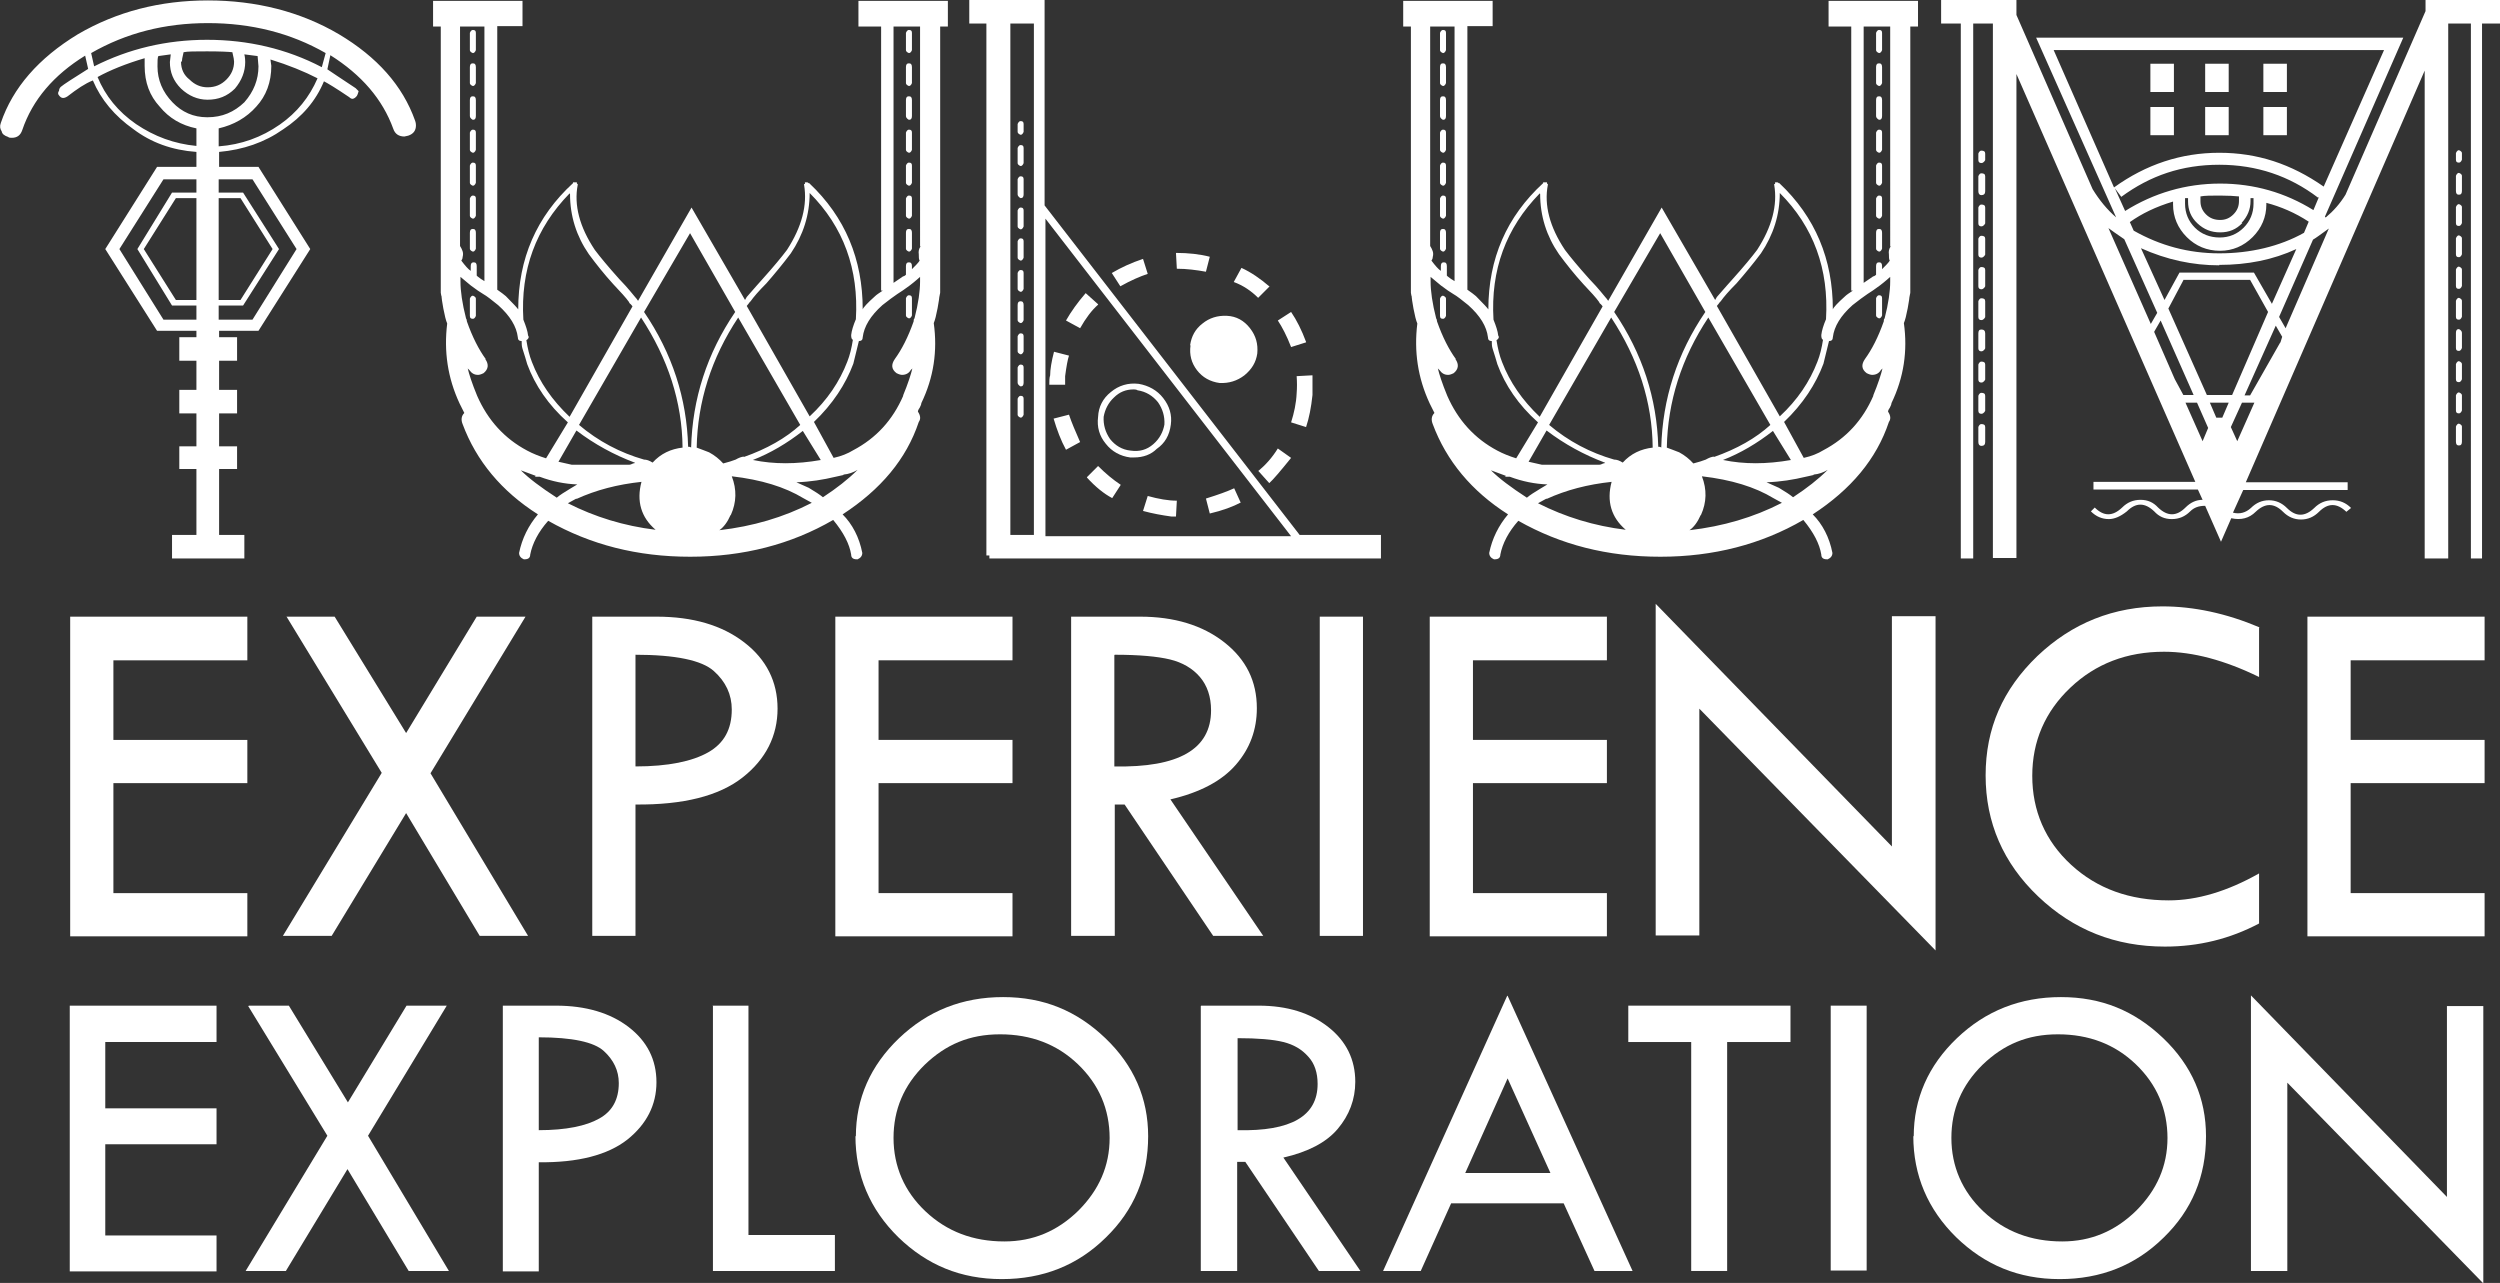 <?xml version="1.0" encoding="UTF-8"?> <svg xmlns="http://www.w3.org/2000/svg" id="Layer_2" data-name="Layer 2" viewBox="0 0 58.42 29.98"><rect x="0" y="0" width="58.42" height="29.98" fill="#333333" stroke="none"/><defs><style> .cls-1 { fill: #fff; } </style></defs><g id="Layer_1-2" data-name="Layer 1"><g><g><path class="cls-1" d="m9.7,2.82s.02.05.02.11c0,.12-.06.2-.18.24l-.09.02c-.13,0-.22-.06-.26-.18-.25-.69-.74-1.26-1.47-1.72l-.07.33c.09.06.31.21.66.44l.07.07s-.02.08-.04.11c-.03.04-.07.07-.11.07-.01,0-.04-.01-.07-.04-.31-.21-.51-.33-.59-.37-.19.46-.51.83-.95,1.12-.44.31-.94.48-1.5.53v.35h.92l1.21,1.92-1.21,1.91h-.92v.15h.42v.55h-.42v.68h.42v.55h-.42v.77h.42v.53h-.42v1.54h.59v.55h-1.69v-.55h.57v-1.54h-.4v-.53h.4v-.77h-.4v-.55h.4v-.68h-.4v-.55h.4v-.15h-.92l-1.21-1.91,1.21-1.92h.92v-.35c-.57-.04-1.06-.22-1.47-.53-.44-.31-.76-.69-.95-1.14-.18.07-.37.2-.59.37-.09.06-.15.05-.2-.02-.03-.03-.03-.07,0-.11,0-.03.01-.06.04-.09.07-.06.29-.2.64-.42l-.07-.31c-.73.45-1.23,1.03-1.47,1.74-.04.12-.12.18-.24.18-.04,0-.07,0-.09-.02-.09-.03-.14-.07-.15-.13-.04-.06-.05-.12-.02-.2.28-.82.88-1.51,1.8-2.07.91-.53,1.92-.79,3.04-.79s2.16.26,3.06.79c.89.53,1.49,1.2,1.78,2.02Zm-2.18-1.25c.04-.15.07-.26.09-.33-.82-.47-1.74-.7-2.75-.7s-1.91.23-2.73.7l.07.31c.81-.41,1.69-.62,2.64-.62s1.86.21,2.68.64Zm-2.93,1.43c-.35-.07-.64-.24-.86-.51-.23-.25-.35-.56-.35-.95v-.18c-.44.13-.81.28-1.1.44.18.44.48.81.9,1.1.43.29.89.46,1.41.51v-.42Zm0,1.19h-.77l-1.03,1.63,1.03,1.65h.77v-.33h-.57l-.81-1.32.81-1.32h.57v-.31Zm0,.44h-.48l-.75,1.19.75,1.19h.48v-2.38Zm.26-1.89c.34,0,.62-.12.86-.35.22-.25.33-.53.33-.84l-.02-.24-.31-.04s.02.07.02.18c0,.22-.08.43-.24.62-.18.18-.39.26-.64.26-.23,0-.44-.09-.62-.26-.18-.18-.26-.38-.26-.62l.02-.18s-.14.02-.29.04c-.02.04-.02.12-.02.24,0,.32.12.6.35.84.22.23.49.35.81.35Zm-.62-1.3c0,.18.07.32.2.42.12.12.26.18.42.18.18,0,.32-.06.44-.18s.18-.26.18-.42c0-.03-.01-.1-.04-.22-.09-.01-.29-.02-.59-.02-.28,0-.46,0-.55.02-.03.12-.04.19-.04.22Zm.88,1.98c.53-.04,1-.21,1.43-.51.4-.28.69-.64.88-1.08-.31-.16-.68-.31-1.1-.44l.02.15c0,.38-.12.7-.35.95-.23.26-.53.43-.88.51v.42Zm0,.77v.31h.57l.84,1.32-.84,1.32h-.57v.33h.79l1.03-1.65-1.03-1.63h-.79Zm.51,2.82l.75-1.19-.75-1.19h-.51v2.38h.51Z"></path><path class="cls-1" d="m22.15.62h-.18v6.21s0,.03-.01.06c0,.02-.01.04-.01.05s-.01.1-.04.26c-.03.16-.06.28-.09.35.09.65,0,1.27-.29,1.87,0,.03-.02.07-.04.11-.03.04-.04.07-.04.09.06.09.07.17.02.24-.29.87-.89,1.58-1.78,2.16.23.23.39.54.46.9,0,.07-.04.12-.11.15h-.02c-.09,0-.13-.04-.13-.11-.04-.25-.18-.52-.42-.81-.98.57-2.1.86-3.34.86s-2.33-.28-3.32-.84c-.23.26-.37.53-.42.79,0,.07-.04.11-.13.11h-.02c-.07-.03-.11-.08-.11-.15.07-.34.22-.64.44-.9-.85-.54-1.44-1.25-1.76-2.11-.04-.1-.03-.19.04-.26l-.11-.22c-.28-.6-.37-1.22-.29-1.87-.03-.07-.06-.19-.09-.35-.03-.16-.04-.25-.04-.26s0-.03-.01-.05c0-.02-.01-.04-.01-.06V.62h-.18V.02h2.09v.59h-.59v6.16c.09.06.15.11.2.15.18.18.27.28.29.31,0-1.19.43-2.17,1.28-2.95v-.02h.09v.02s0,.02.02.02v.02c-.09.47.04.98.4,1.52.12.16.31.39.57.68.07.07.2.21.37.42.03.03.05.06.07.09l1.25-2.18,1.25,2.16.04-.07c.18-.21.3-.34.37-.42.26-.29.45-.52.57-.68.35-.54.48-1.05.4-1.52v-.02h.02v-.04h.04s.04,0,.04.02h.02c.84.79,1.25,1.78,1.25,2.95.01-.04.11-.15.29-.31.03-.03.09-.07.18-.13h-.04V.62h-.53V.02h2.09v.59Zm-10.85,0h-.55v5.13s.07.1.07.18c0,.02,0,.04-.01.08,0,.04-.02.06-.03.08.09.12.16.2.22.24v-.11c0-.06.02-.09.07-.09s.07.03.07.09v.22l.02.02s.04.03.08.06c.04.02.06.04.08.05V.62Zm.04,7.77c.09.13.07.24-.04.33-.06.03-.1.04-.13.04-.09,0-.15-.04-.2-.11l-.04-.04c.03.13.1.35.22.64.25.57.64,1,1.17,1.28.13.07.28.13.44.18l.51-.84c-.46-.41-.77-.87-.95-1.36-.01-.04-.03-.1-.05-.17-.02-.07-.04-.13-.06-.19s-.02-.12-.02-.18c-.06,0-.09-.03-.09-.09-.03-.25-.18-.5-.46-.75-.15-.12-.26-.21-.35-.26-.07-.04-.17-.11-.29-.2l-.24-.2v.11c0,.22.04.51.13.86.01.01.02.04.02.07.13.37.28.66.44.88Zm-.29-7.15s-.07-.02-.07-.07v-.4s.02-.07.07-.07.07.02.07.07v.4s-.02.07-.07.07Zm0,.77s-.07-.02-.07-.07v-.37c0-.06.02-.09.07-.09s.07.03.07.09v.37s-.02.07-.07.07Zm0,.79s-.07-.03-.07-.09v-.37c0-.06.02-.09.07-.09s.07.03.07.09v.37c0,.06-.02.09-.07.09Zm0,.77s-.07-.02-.07-.07v-.4s.02-.07.07-.07.07.02.07.07v.4s-.02.07-.07.07Zm0,.77s-.07-.02-.07-.07v-.4s.02-.07.07-.07.07.02.07.07v.4s-.02.07-.07.07Zm0,.77s-.07-.02-.07-.07v-.4s.02-.07.07-.07.07.02.07.07v.4s-.02.07-.07.07Zm0,.77s-.07-.02-.07-.07v-.37c0-.06.02-.09.07-.09s.07.03.07.09v.37s-.02.07-.07.07Zm0,1.03s.07.02.07.07v.4s-.02.07-.07.07-.07-.02-.07-.07v-.4s.02-.07.07-.07Zm1.56,4.23h-.11l.02-.02-.35-.13c.19.19.47.4.84.64.07-.06.18-.13.33-.22l.15-.09c-.29-.01-.59-.07-.88-.18Zm.7-6.62c-.79.81-1.15,1.79-1.08,2.95.06.15.1.27.11.37.03.04.01.08-.04.11.03.19.07.36.13.51.18.47.47.89.88,1.28l1.47-2.58s-.02-.03-.04-.05c-.03-.02-.04-.04-.04-.05-.07-.1-.2-.24-.37-.42-.21-.23-.4-.47-.57-.7-.29-.42-.44-.89-.44-1.41Zm1.52,6.29c-.48-.18-.94-.43-1.36-.75l-.42.73.31.07h1.34s.04,0,.07-.02c.03-.01.05-.02.07-.02Zm-1.36.84l-.2.11c.63.32,1.31.53,2.05.62-.34-.29-.45-.67-.33-1.12-.56.06-1.06.19-1.52.4Zm1.78-.84c.19-.21.43-.32.7-.35-.01-1.07-.34-2.08-.97-3.04l-1.45,2.51c.45.38.96.65,1.52.81.06,0,.12.02.2.07Zm.88-5.37l-1.08,1.85c.66.97,1,2.02,1.03,3.15.03,0,.05,0,.07.02.03-1.14.37-2.2,1.03-3.17l-1.06-1.85Zm1.25,5.24c.54-.19.98-.44,1.32-.75l-1.45-2.51c-.63.95-.95,1.97-.97,3.04.09.03.18.07.29.11.13.07.24.16.33.26.12-.03.21-.06.29-.09.07-.04.14-.07.2-.07Zm-.31,1.36c-.07.16-.16.28-.26.35.78-.09,1.5-.3,2.16-.64l-.2-.11c-.43-.26-.98-.43-1.67-.51.12.31.11.61-.02.9Zm.46-4.99s-.03.03-.04.05c-.02.02-.03.04-.04.05l1.47,2.58c.41-.38.7-.81.88-1.28.06-.15.1-.32.13-.51-.03-.01-.04-.05-.04-.11.01-.1.05-.23.11-.37.07-1.17-.29-2.16-1.08-2.95,0,.51-.15.98-.44,1.41-.18.24-.37.47-.57.7-.18.18-.3.32-.37.42Zm.07,3.7c.48.1,1.01.1,1.58,0l-.42-.68c-.37.29-.76.52-1.17.68Zm2.11.35l-.18.04c-.29.07-.6.12-.92.13l.29.13c.15.09.26.16.33.22.32-.21.59-.42.81-.64-.1.06-.21.1-.33.11Zm1.39-1.85c.12-.29.19-.51.22-.64l-.04.04c-.04.07-.11.11-.2.11-.03,0-.07-.01-.13-.04-.12-.09-.13-.2-.04-.33.16-.22.31-.51.44-.88,0-.03,0-.05.02-.07.09-.35.13-.64.13-.86v-.11s-.12.11-.24.2c-.12.09-.21.15-.29.2-.09.06-.21.15-.35.26-.28.25-.43.5-.46.75,0,.06-.03.09-.09.09l-.13.53c-.18.48-.48.94-.92,1.36l.46.84c.18-.04.33-.1.46-.18.53-.28.92-.7,1.17-1.28Zm.4-3.5V.62h-.62v5.99c.13-.09.21-.14.22-.15.01,0,.04-.01.07-.04v-.2c0-.06.02-.09.07-.09s.07.03.07.09v.07c.09-.09.15-.15.18-.2-.02-.03-.02-.08-.02-.15-.01-.06,0-.12.04-.18Zm-.26-4.51s-.07-.02-.07-.07v-.4s.02-.07.07-.07.07.02.07.07v.4s-.02.07-.07.07Zm0,.77s-.07-.02-.07-.07v-.37c0-.06.02-.09.07-.09s.07.03.07.09v.37s-.02.07-.07.07Zm0,.79s-.07-.03-.07-.09v-.37c0-.06.02-.09.07-.09s.07.03.07.09v.37c0,.06-.02.09-.07.09Zm0,.77s-.07-.02-.07-.07v-.4s.02-.07.07-.07.07.02.07.07v.4s-.02.07-.07.07Zm0,.77s-.07-.02-.07-.07v-.4s.02-.07.07-.07.07.02.07.07v.4s-.02.07-.07.07Zm0,.77s-.07-.02-.07-.07v-.4s.02-.07.07-.07.07.02.07.07v.4s-.02.07-.07.07Zm0,.77s-.07-.02-.07-.07v-.37c0-.06.02-.09.07-.09s.07.03.07.09v.37s-.02.07-.07.07Zm0,1.56s-.07-.02-.07-.07v-.4s.02-.07.07-.07.07.02.07.07v.4s-.02.07-.07.07Z"></path><path class="cls-1" d="m30.38,12.5h1.89v.55h-9.15v-.07h-.07V.55h-.4v-.55h1.76v4.8l5.96,7.7ZM24.16.55h-.55v11.95h.55V.55Zm-.31,2.6s-.07-.02-.07-.07v-.18s.02-.07.07-.07.07.02.07.07v.18s-.02.07-.07.07Zm0,.73s-.07-.02-.07-.07v-.35s.02-.07.07-.07.07.02.07.07v.35s-.02.07-.07.07Zm0,.75s-.07-.03-.07-.09v-.35s.02-.07.07-.07.07.02.07.07v.35c0,.06-.02.09-.07.09Zm0,.73s-.07-.02-.07-.07v-.37s.02-.07.07-.07.07.02.07.07v.37s-.02.07-.07.07Zm0,.73s-.07-.02-.07-.07v-.38s.02-.07.07-.07.07.02.07.07v.38s-.02.07-.07.07Zm0,.73s-.07-.02-.07-.07v-.37s.02-.07.07-.07.07.02.07.07v.37s-.02.07-.07.07Zm0,.73s-.07-.02-.07-.07v-.35c0-.06.02-.09.07-.09s.07.03.07.09v.35s-.02.07-.07.07Zm0,.73s-.07-.02-.07-.07v-.35s.02-.07.07-.07.07.02.07.07v.35s-.02.07-.07.07Zm0,.75s-.07-.03-.07-.09v-.35s.02-.07.07-.07.07.02.07.07v.35c0,.06-.02.09-.07.09Zm0,.73s-.07-.02-.07-.07v-.37s.02-.07.07-.07.07.02.07.07v.37s-.02.07-.07.07Zm6.32,2.77l-5.74-7.42v7.42h5.74Zm-5.28-3.54h-.37c0-.09,0-.16.02-.22,0-.13.03-.32.09-.55l.35.09c-.03.09-.06.25-.09.48v.2Zm-.26.79l.35-.09c.06.18.15.39.26.64l-.33.18c-.12-.22-.21-.46-.29-.73Zm1.03-2.66c-.15.13-.29.32-.42.55l-.33-.18c.12-.21.27-.42.46-.64l.29.26Zm-.26,4.03l.26-.26c.18.18.35.32.53.44l-.2.31c-.19-.1-.39-.26-.59-.48Zm1.01-.46c-.23-.03-.43-.14-.57-.32-.15-.18-.21-.39-.18-.63.01-.23.11-.43.3-.58.18-.15.4-.22.65-.19.23.04.43.15.57.33.15.19.21.4.18.62-.03.25-.14.44-.33.57-.13.13-.31.2-.53.2h-.09Zm-.62-.95c-.01.19.04.36.15.52.12.15.28.25.48.27.21.03.38-.02.53-.15.15-.13.23-.29.26-.46.01-.19-.04-.36-.15-.52-.12-.15-.28-.25-.48-.28-.01-.01-.04-.02-.09-.02-.18,0-.33.06-.46.19-.13.12-.21.28-.24.45Zm1.03-3.34c-.18.06-.39.15-.64.29l-.2-.31c.22-.13.46-.24.73-.33l.11.35Zm-.11,5.54l.11-.35c.25.07.48.11.68.11l-.02.37h-.11c-.22-.03-.44-.07-.66-.13Zm1.47-5.59c-.22-.04-.45-.07-.68-.07l-.02-.37c.29,0,.56.03.79.09l-.09.35Zm-.37,1.72c.03-.21.12-.38.29-.51.16-.13.35-.19.57-.18.22.01.4.11.54.29.14.18.19.37.17.59-.03.21-.13.37-.3.51-.17.13-.36.19-.58.18-.22-.03-.4-.13-.53-.3-.13-.17-.18-.36-.15-.58Zm1.19,3.67c-.19.1-.43.19-.73.26l-.09-.35c.29-.09.51-.17.66-.24l.15.33Zm.66-5.04l-.26.26c-.16-.16-.35-.29-.57-.37l.18-.33c.22.1.44.25.66.44Zm-.26,4.31c.18-.15.33-.32.46-.53l.31.22c-.25.31-.42.51-.51.59l-.26-.29Zm1.12-3.01l-.35.11c-.1-.26-.21-.47-.31-.62l.31-.2c.13.19.25.43.35.7Zm-.22,1.19c.01-.13.01-.26,0-.4l.37-.02v.46c-.03.29-.08.54-.15.75l-.35-.11c.07-.22.12-.45.13-.68Z"></path><path class="cls-1" d="m44.82.62h-.18v6.21s0,.03-.01.06c0,.02-.01.04-.01.05s-.01.1-.04.26c-.03.16-.06.28-.09.35.09.65,0,1.27-.29,1.87,0,.03-.02.07-.04.11-.03.04-.04.07-.04.09.06.09.07.17.02.24-.29.87-.89,1.58-1.78,2.16.23.23.39.54.46.9,0,.07-.04.12-.11.15h-.02c-.09,0-.13-.04-.13-.11-.04-.25-.18-.52-.42-.81-.98.57-2.1.86-3.34.86s-2.33-.28-3.32-.84c-.23.26-.37.53-.42.79,0,.07-.04.11-.13.11h-.02c-.07-.03-.11-.08-.11-.15.07-.34.22-.64.44-.9-.85-.54-1.44-1.25-1.76-2.11-.04-.1-.03-.19.04-.26l-.11-.22c-.28-.6-.37-1.22-.29-1.87-.03-.07-.06-.19-.09-.35-.03-.16-.04-.25-.04-.26s0-.03-.01-.05c0-.02-.01-.04-.01-.06V.62h-.18V.02h2.09v.59h-.59v6.16c.09.06.15.11.2.15.18.18.27.28.29.31,0-1.19.43-2.17,1.28-2.95v-.02h.09v.02s0,.02.02.02v.02c-.09.47.04.98.4,1.52.12.16.31.39.57.68.07.07.2.21.37.42.03.03.05.06.07.09l1.25-2.18,1.25,2.16.04-.07c.18-.21.3-.34.37-.42.26-.29.45-.52.57-.68.35-.54.48-1.05.4-1.52v-.02h.02v-.04h.04s.04,0,.04.02h.02c.84.79,1.25,1.78,1.25,2.95.01-.04.11-.15.29-.31.03-.03.09-.07.18-.13h-.04V.62h-.53V.02h2.09v.59Zm-10.85,0h-.55v5.13s.07.1.07.18c0,.02,0,.04-.01.08,0,.04-.02.06-.03.08.09.12.16.2.22.24v-.11c0-.06.02-.09.07-.09s.07.03.07.09v.22l.02.02s.04.03.08.06c.04.02.06.04.08.05V.62Zm.04,7.77c.09.13.07.24-.04.33-.06.03-.1.04-.13.04-.09,0-.15-.04-.2-.11l-.04-.04c.03.13.1.35.22.64.25.57.64,1,1.17,1.28.13.07.28.13.44.18l.51-.84c-.46-.41-.77-.87-.95-1.36-.01-.04-.03-.1-.05-.17-.02-.07-.04-.13-.06-.19s-.02-.12-.02-.18c-.06,0-.09-.03-.09-.09-.03-.25-.18-.5-.46-.75-.15-.12-.26-.21-.35-.26-.07-.04-.17-.11-.29-.2l-.24-.2v.11c0,.22.04.51.13.86.01.01.02.04.02.07.13.37.28.66.44.88Zm-.29-7.15s-.07-.02-.07-.07v-.4s.02-.07.07-.07.07.02.07.07v.4s-.02.07-.07.07Zm0,.77s-.07-.02-.07-.07v-.37c0-.06.02-.09.07-.09s.07.03.07.09v.37s-.02.07-.07.07Zm0,.79s-.07-.03-.07-.09v-.37c0-.06.02-.09.07-.09s.07.03.07.09v.37c0,.06-.02.09-.07.09Zm0,.77s-.07-.02-.07-.07v-.4s.02-.07.07-.07.07.02.07.07v.4s-.02.07-.07.07Zm0,.77s-.07-.02-.07-.07v-.4s.02-.07.07-.07.07.02.07.07v.4s-.02.07-.07.07Zm0,.77s-.07-.02-.07-.07v-.4s.02-.07.07-.07.07.02.07.07v.4s-.02.07-.07.07Zm0,.77s-.07-.02-.07-.07v-.37c0-.06.02-.09.07-.09s.07.03.07.09v.37s-.02.07-.07.07Zm0,1.03s.07.02.07.07v.4s-.02.07-.07.07-.07-.02-.07-.07v-.4s.02-.07.07-.07Zm1.56,4.23h-.11l.02-.02-.35-.13c.19.19.47.4.84.64.07-.06.18-.13.33-.22l.15-.09c-.29-.01-.59-.07-.88-.18Zm.7-6.62c-.79.81-1.15,1.79-1.08,2.95.06.15.1.27.11.37.03.04.01.08-.04.11.03.19.07.36.13.51.18.47.47.89.88,1.28l1.47-2.58s-.02-.03-.04-.05c-.03-.02-.04-.04-.04-.05-.07-.1-.2-.24-.37-.42-.21-.23-.4-.47-.57-.7-.29-.42-.44-.89-.44-1.41Zm1.52,6.29c-.48-.18-.94-.43-1.36-.75l-.42.73.31.07h1.34s.04,0,.07-.02c.03-.01.05-.02.07-.02Zm-1.36.84l-.2.11c.63.32,1.31.53,2.05.62-.34-.29-.45-.67-.33-1.12-.56.06-1.06.19-1.52.4Zm1.78-.84c.19-.21.43-.32.7-.35-.01-1.07-.34-2.08-.97-3.04l-1.45,2.51c.45.38.96.65,1.52.81.06,0,.12.02.2.07Zm.88-5.37l-1.08,1.85c.66.97,1,2.02,1.03,3.15.03,0,.05,0,.07.02.03-1.14.37-2.2,1.03-3.17l-1.06-1.85Zm1.25,5.24c.54-.19.98-.44,1.32-.75l-1.45-2.51c-.63.95-.95,1.97-.97,3.04.09.03.18.07.29.11.13.07.24.16.33.26.12-.03.21-.06.29-.09.07-.04.14-.07.2-.07Zm-.31,1.36c-.07.16-.16.28-.26.35.78-.09,1.5-.3,2.16-.64l-.2-.11c-.43-.26-.98-.43-1.67-.51.12.31.11.61-.02.9Zm.46-4.99s-.03.03-.04.05c-.02.02-.03.04-.04.05l1.47,2.58c.41-.38.7-.81.88-1.28.06-.15.1-.32.13-.51-.03-.01-.04-.05-.04-.11.01-.1.05-.23.11-.37.07-1.17-.29-2.16-1.08-2.95,0,.51-.15.98-.44,1.41-.18.24-.37.47-.57.7-.18.18-.3.32-.37.42Zm.07,3.7c.48.1,1.01.1,1.58,0l-.42-.68c-.37.29-.76.52-1.17.68Zm2.11.35l-.18.04c-.29.07-.6.12-.92.13l.29.13c.15.09.26.16.33.22.32-.21.59-.42.81-.64-.1.06-.21.1-.33.11Zm1.39-1.85c.12-.29.19-.51.22-.64l-.04.04c-.04.07-.11.11-.2.11-.03,0-.07-.01-.13-.04-.12-.09-.13-.2-.04-.33.16-.22.31-.51.44-.88,0-.03,0-.05.02-.07.09-.35.13-.64.13-.86v-.11s-.12.11-.24.2c-.12.09-.21.15-.29.2-.09.06-.21.15-.35.26-.28.25-.43.5-.46.75,0,.06-.03.09-.09.09l-.13.53c-.18.48-.48.94-.92,1.36l.46.84c.18-.04.33-.1.46-.18.53-.28.92-.7,1.17-1.28Zm.4-3.5V.62h-.62v5.99c.13-.09.21-.14.22-.15.01,0,.04-.01.07-.04v-.2c0-.06.02-.09.07-.09s.07.03.07.09v.07c.09-.09.15-.15.18-.2-.02-.03-.02-.08-.02-.15-.01-.06,0-.12.04-.18Zm-.26-4.51s-.07-.02-.07-.07v-.4s.02-.07.07-.07.07.02.07.07v.4s-.02.07-.07.07Zm0,.77s-.07-.02-.07-.07v-.37c0-.06.02-.09.07-.09s.07.03.07.09v.37s-.02.07-.07.07Zm0,.79s-.07-.03-.07-.09v-.37c0-.06.02-.09.07-.09s.07.03.07.09v.37c0,.06-.02.09-.07.09Zm0,.77s-.07-.02-.07-.07v-.4s.02-.07.07-.07.07.02.07.07v.4s-.02.07-.07.07Zm0,.77s-.07-.02-.07-.07v-.4s.02-.07.07-.07.07.02.07.07v.4s-.02.07-.07.07Zm0,.77s-.07-.02-.07-.07v-.4s.02-.07.07-.07.07.02.07.07v.4s-.02.07-.07.07Zm0,.77s-.07-.02-.07-.07v-.37c0-.06.02-.09.07-.09s.07.03.07.09v.37s-.02.07-.07.07Zm0,1.56s-.07-.02-.07-.07v-.4s.02-.07.07-.07.07.02.07.07v.4s-.02.07-.07.07Z"></path><path class="cls-1" d="m58.42,0v.55h-.42v12.5h-.26V.55h-.53v12.5h-.55V1.65l-4.18,9.62h2.38v.18h-2.44l-.24.53c.16.04.3,0,.42-.11.12-.12.26-.18.42-.18s.3.06.42.18c.21.21.42.21.64,0,.12-.12.26-.18.43-.18s.31.06.43.18l-.11.09c-.22-.21-.43-.21-.64,0-.12.12-.26.18-.42.18s-.3-.06-.42-.18c-.21-.21-.42-.21-.64,0-.15.15-.34.2-.57.15l-.24.55-.37-.84c-.15,0-.26.04-.35.13-.12.12-.26.18-.43.18s-.3-.06-.41-.18c-.22-.21-.43-.21-.64,0-.15.12-.29.18-.42.18-.16,0-.3-.06-.42-.18l.09-.09c.21.21.42.21.64,0,.12-.12.26-.18.43-.18s.3.06.41.18c.22.21.43.21.64,0,.12-.12.25-.18.4-.18l-.11-.24h-2.44v-.18h2.38l-4.18-9.53v11.31h-.55V.55h-.46v12.5h-.29V.55h-.46v-.55h1.76v.35l1.78,4.07c.16.26.34.48.55.66l-1.87-4.2h8.58l-1.83,4.18s0,.02.02.02c.18-.15.33-.32.46-.53l1.87-4.29v-.26h1.76Zm-12.12,3.52c.06,0,.09.02.09.07v.15s-.03.07-.09.07c-.04,0-.07-.02-.07-.07v-.15s.02-.07.07-.07Zm0,.53c.06,0,.09.02.09.07v.35c0,.06-.03.09-.09.09-.04,0-.07-.03-.07-.09v-.35s.02-.07.07-.07Zm0,.73c.06,0,.09.02.09.07v.37s-.03.07-.09.07c-.04,0-.07-.02-.07-.07v-.37s.02-.07.07-.07Zm0,.73c.06,0,.09.02.09.07v.37s-.03.07-.09.07c-.04,0-.07-.02-.07-.07v-.37s.02-.07.07-.07Zm0,.73c.06,0,.09.02.09.07v.38s-.03.07-.09.07c-.04,0-.07-.02-.07-.07v-.38s.02-.07.07-.07Zm0,.73c.06,0,.09.02.09.07v.37s-.03.07-.09.07c-.04,0-.07-.02-.07-.07v-.37s.02-.07.07-.07Zm0,.73c.06,0,.09.03.09.09v.35s-.03.07-.09.07c-.04,0-.07-.02-.07-.07v-.35c0-.06.02-.09.07-.09Zm0,.75c.06,0,.09.02.09.07v.35s-.03.07-.09.07c-.04,0-.07-.02-.07-.07v-.35s.02-.07.07-.07Zm0,.73c.06,0,.09.02.09.07v.35s-.03.07-.09.07c-.04,0-.07-.02-.07-.07v-.35s.02-.07.07-.07Zm0,.73c.06,0,.09.02.09.07v.35c0,.06-.03.09-.09.09-.04,0-.07-.03-.07-.09v-.35s.02-.07.07-.07ZM55.71,1.17h-7.72l1.41,3.21c.75-.54,1.57-.81,2.46-.81s1.68.26,2.44.79l1.41-3.19Zm-6.07,4.42c-.18-.12-.3-.21-.37-.26l.99,2.24.15-.26-.77-1.72Zm2.24-1.3c.79,0,1.52.21,2.18.62l.13-.31-.02.02c-.67-.51-1.44-.77-2.31-.77s-1.61.25-2.29.75l-.15-.2.24.53c.67-.42,1.42-.64,2.22-.64Zm-2.11.9l.09.2c.62.35,1.28.53,2,.53s1.41-.16,1.98-.48l.11-.26c-.32-.21-.65-.35-.99-.44v.04c0,.29-.11.55-.32.76-.21.21-.47.32-.76.32-.31,0-.57-.11-.78-.32-.21-.21-.32-.47-.32-.76v-.07c-.4.12-.73.28-1.01.48Zm2.09,1.01c-.62,0-1.23-.13-1.83-.4l.55,1.21.35-.64h1.74l.42.73.57-1.28c-.54.25-1.14.37-1.8.37Zm-1.06-4.71v.66h-.55v-.66h.55Zm0,1.67h-.55v-.66h.55v.66Zm-.46,4.6l.48,1.1.2.37h.24l-.77-1.74-.15.26Zm.68-1.21l-.35.66.9,2.02h.59l.84-1.94-.42-.75h-1.56Zm1.38-1.34c-.14.15-.31.22-.52.22s-.38-.07-.53-.21c-.15-.14-.22-.31-.22-.52v-.07h-.07v.13c0,.22.08.41.23.56.15.15.35.23.58.23.22,0,.41-.08.56-.23.15-.15.23-.34.23-.56v-.13h-.07v.07c0,.19-.07.36-.21.51Zm-1.33,4.2l.4.9.13-.31-.26-.59h-.26Zm1.25-4.82c-.1-.01-.25-.02-.44-.02-.21,0-.36,0-.46.02v.11c0,.12.04.22.13.31.09.09.2.13.33.13.12,0,.22-.04.31-.13.09-.09.13-.19.13-.31v-.11Zm-.24-3.1v.66h-.55v-.66h.55Zm0,1.01v.66h-.55v-.66h.55Zm-.15,7.26l.15-.35h-.44l.15.35h.13Zm.35.55l.4-.9h-.29l-.26.57.15.33Zm1.01-2.31l.04-.13-.15-.26-.73,1.63h.13l.7-1.23Zm.15-6.51v.66h-.55v-.66h.55Zm0,1.01v.66h-.55v-.66h.55Zm-.18,4.91l.15.26,1.01-2.33c-.18.13-.3.22-.37.26l-.79,1.8Zm4.2-3.9s.07.02.07.07v.15s-.02.07-.07.07-.07-.02-.07-.07v-.15s.02-.07.07-.07Zm0,.53s.07.02.07.07v.35c0,.06-.02.09-.07.09s-.07-.03-.07-.09v-.35s.02-.07.07-.07Zm0,.73s.07.02.07.07v.37s-.02.07-.07.07-.07-.02-.07-.07v-.37s.02-.07.07-.07Zm0,.73s.07.02.07.07v.37s-.02.07-.07.07-.07-.02-.07-.07v-.37s.02-.07.07-.07Zm0,.73s.07.02.07.07v.38s-.02.07-.07.07-.07-.02-.07-.07v-.38s.02-.07.07-.07Zm0,.73s.07.02.07.07v.37s-.02.07-.07.07-.07-.02-.07-.07v-.37s.02-.07.07-.07Zm0,.73s.07.03.07.09v.35s-.02.07-.07.07-.07-.02-.07-.07v-.35c0-.06.02-.09.07-.09Zm0,.75s.07.02.07.07v.35s-.02.07-.07.07-.07-.02-.07-.07v-.35s.02-.07.07-.07Zm0,.73s.07.02.07.07v.35s-.02.07-.07.07-.07-.02-.07-.07v-.35s.02-.07.07-.07Zm0,.73s.07.02.07.07v.35c0,.06-.02.09-.07.09s-.07-.03-.07-.09v-.35s.02-.07.07-.07Z"></path></g><g><path class="cls-1" d="m1.64,14.41h4.14v1.02h-3.13v1.86h3.13v1.01h-3.13v2.57h3.13v1.01H1.64v-7.46Z"></path><path class="cls-1" d="m6.7,14.41h1.12l1.67,2.72,1.65-2.72h1.14l-2.22,3.66,2.28,3.8h-1.13l-1.72-2.87-1.74,2.87h-1.14l2.31-3.81-2.23-3.66Z"></path><path class="cls-1" d="m13.84,14.41h1.5c.85,0,1.53.2,2.05.6s.78.92.78,1.55-.27,1.18-.82,1.61-1.38.64-2.5.63v3.07h-1.01v-7.46Zm1.01.89v2.61c.77,0,1.33-.12,1.7-.33s.55-.54.55-1c0-.35-.14-.65-.42-.9s-.89-.38-1.84-.38Z"></path><path class="cls-1" d="m19.52,14.41h4.14v1.02h-3.13v1.86h3.13v1.01h-3.13v2.57h3.13v1.01h-4.14v-7.46Z"></path><path class="cls-1" d="m25.02,14.41h1.62c.8,0,1.46.2,1.97.6s.76.91.76,1.54c0,.5-.16.94-.49,1.32-.33.38-.84.65-1.53.81l2.17,3.19h-1.17l-2.07-3.07h-.23v3.07h-1.02v-7.46Zm1.02.9v2.6c1.5.03,2.26-.4,2.26-1.31,0-.32-.09-.58-.26-.78s-.41-.34-.7-.41-.72-.11-1.29-.11Z"></path><path class="cls-1" d="m30.84,14.41h1.01v7.46h-1.01v-7.46Z"></path><path class="cls-1" d="m33.41,14.41h4.14v1.02h-3.13v1.86h3.13v1.01h-3.13v2.57h3.13v1.01h-4.14v-7.46Z"></path><path class="cls-1" d="m38.69,14.11l5.52,5.67v-5.38h1.02v7.81l-5.52-5.65v5.3h-1.02v-7.76Z"></path><path class="cls-1" d="m52.79,14.67v1.15c-.8-.39-1.54-.59-2.22-.59-.87,0-1.6.28-2.19.84-.59.56-.89,1.25-.89,2.06s.3,1.52.91,2.08c.61.56,1.37.83,2.28.83.66,0,1.37-.21,2.11-.63v1.17c-.68.36-1.41.54-2.2.54-1.16,0-2.14-.39-2.96-1.17s-1.23-1.73-1.23-2.83.4-2.01,1.21-2.79c.81-.77,1.78-1.16,2.92-1.16.73,0,1.49.16,2.27.49Z"></path><path class="cls-1" d="m53.92,14.41h4.14v1.02h-3.13v1.86h3.13v1.01h-3.13v2.57h3.13v1.01h-4.14v-7.46Z"></path></g><g><path class="cls-1" d="m1.63,23.5h3.43v.85h-2.6v1.55h2.6v.84h-2.6v2.13h2.6v.84H1.63v-6.19Z"></path><path class="cls-1" d="m5.82,23.5h.93l1.38,2.26,1.37-2.26h.94l-1.84,3.04,1.89,3.16h-.94l-1.43-2.38-1.44,2.38h-.94l1.91-3.16-1.85-3.03Z"></path><path class="cls-1" d="m11.75,23.5h1.24c.7,0,1.27.17,1.7.5.43.33.65.76.65,1.29s-.23.98-.68,1.34c-.46.36-1.15.54-2.07.53v2.55h-.84v-6.19Zm.84.74v2.17c.64,0,1.11-.1,1.41-.27.31-.17.46-.45.46-.83,0-.29-.12-.54-.35-.75-.23-.21-.74-.32-1.52-.32Z"></path><path class="cls-1" d="m16.65,23.5h.84v5.36h2.02v.84h-2.85v-6.19Z"></path><path class="cls-1" d="m20,26.56c0-.89.34-1.66,1.01-2.3.67-.64,1.48-.96,2.43-.96s1.72.32,2.39.96c.67.64,1,1.41,1,2.29,0,.94-.33,1.73-.99,2.37-.66.65-1.47.97-2.43.97s-1.75-.33-2.42-.98c-.66-.65-1-1.44-1-2.37Zm5.93.04c0-.68-.25-1.26-.74-1.73-.49-.47-1.1-.7-1.82-.7s-1.27.24-1.76.71c-.49.48-.73,1.05-.73,1.71s.25,1.25.75,1.72c.5.47,1.11.7,1.84.7.67,0,1.24-.24,1.73-.72.48-.48.73-1.04.73-1.7Z"></path><path class="cls-1" d="m28.07,23.5h1.34c.67,0,1.21.17,1.63.5.42.33.63.76.63,1.28,0,.41-.14.78-.41,1.1-.27.32-.7.54-1.27.67l1.8,2.65h-.97l-1.72-2.55h-.19v2.55h-.85v-6.19Zm.85.75v2.16c1.25.03,1.87-.33,1.87-1.08,0-.26-.07-.48-.22-.64-.15-.17-.34-.28-.58-.34-.24-.06-.6-.09-1.07-.09Z"></path><path class="cls-1" d="m35.23,23.27l2.92,6.43h-.89l-.72-1.58h-2.63l-.71,1.58h-.88l2.9-6.43Zm0,1.93l-.99,2.21h1.99l-1-2.21Z"></path><path class="cls-1" d="m38.05,23.5h3.79v.85h-1.48v5.35h-.84v-5.35h-1.47v-.85Z"></path><path class="cls-1" d="m42.78,23.5h.84v6.19h-.84v-6.19Z"></path><path class="cls-1" d="m44.72,26.56c0-.89.34-1.66,1.01-2.3.67-.64,1.48-.96,2.43-.96s1.72.32,2.39.96c.67.64,1,1.41,1,2.29,0,.94-.33,1.73-.99,2.37-.66.65-1.47.97-2.43.97s-1.75-.33-2.42-.98c-.66-.65-1-1.44-1-2.37Zm5.93.04c0-.68-.25-1.26-.74-1.73-.49-.47-1.1-.7-1.82-.7s-1.27.24-1.76.71c-.49.48-.73,1.05-.73,1.71s.25,1.25.75,1.72c.5.47,1.11.7,1.84.7.67,0,1.24-.24,1.73-.72.48-.48.73-1.04.73-1.7Z"></path><path class="cls-1" d="m52.6,23.26l4.58,4.71v-4.46h.85v6.48l-4.58-4.69v4.4h-.85v-6.44Z"></path></g></g></g></svg> 